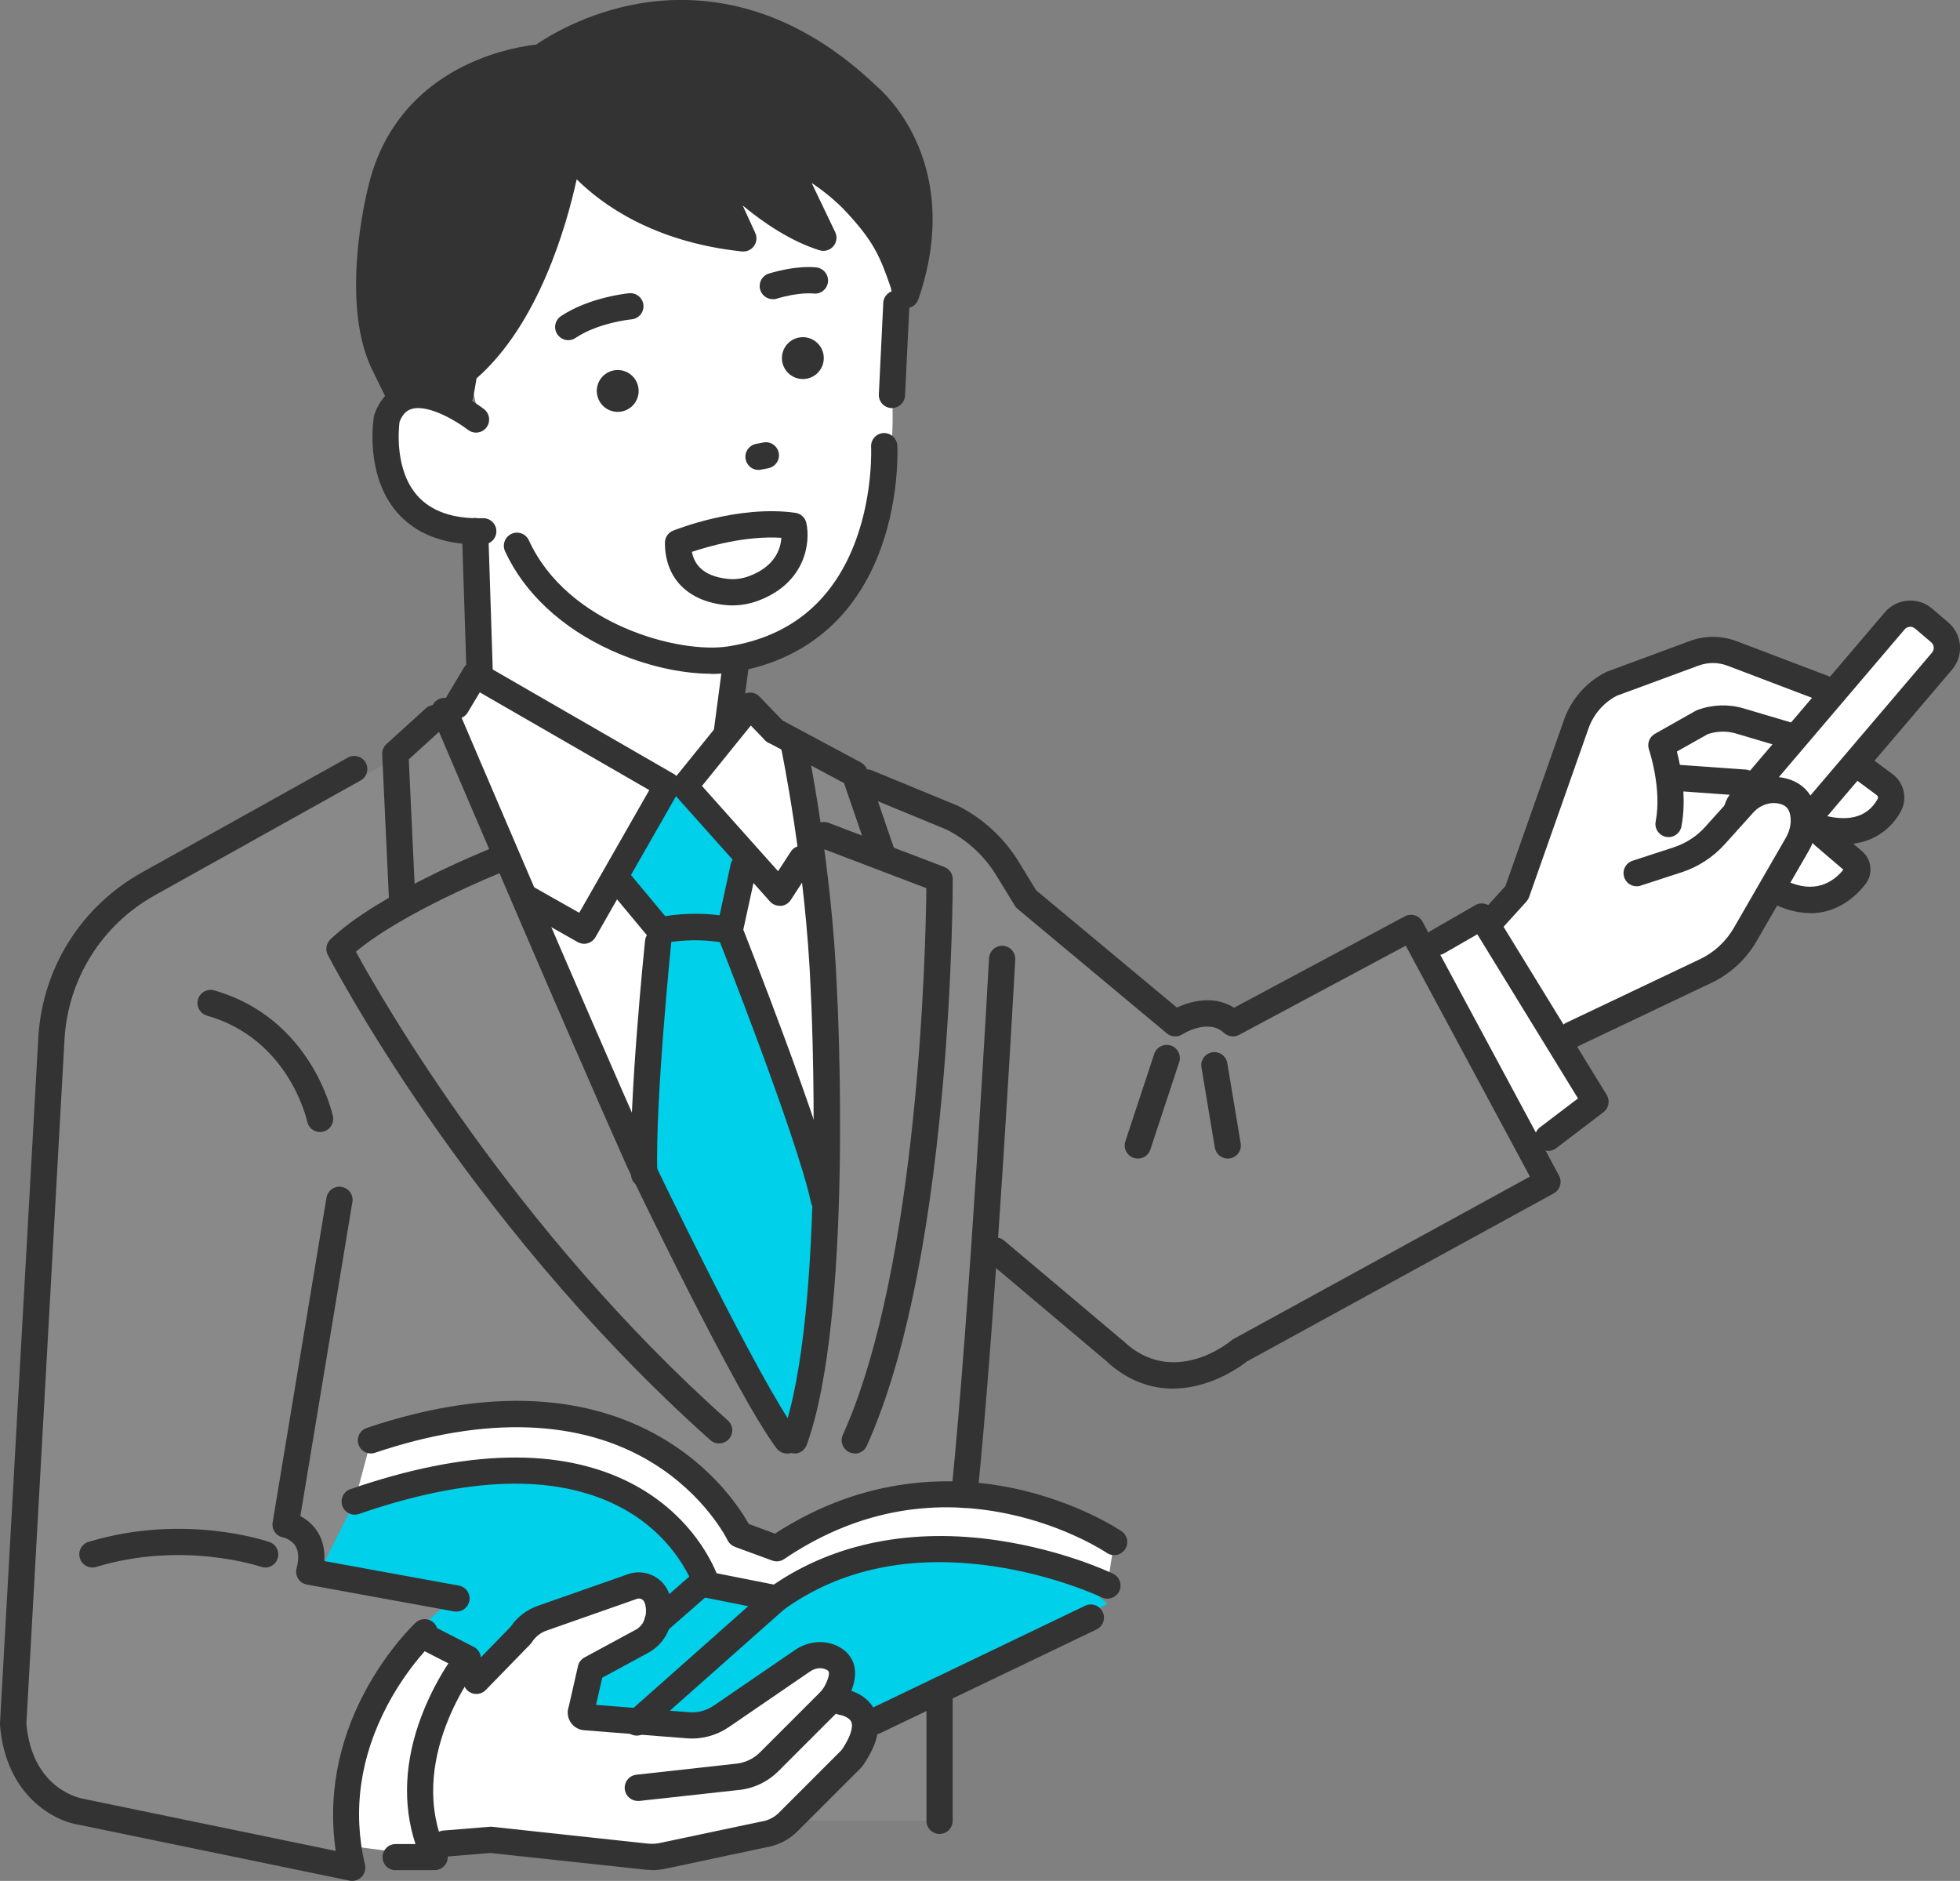 <?xml version="1.0" encoding="UTF-8"?><svg id="b" xmlns="http://www.w3.org/2000/svg" viewBox="0 0 207.9 199.49"><rect x="0" y="0" width="207.9" height="199.49" fill="#808080" stroke="none"/><defs><style>.d{fill:#fff;}.e{fill:#333;}.f{fill:#898989;}.g{fill:#00d0e9;}</style></defs><g id="c"><g><polygon class="d" points="157.2 97.21 169.25 116.85 155.2 124.53 143 104.62 157.2 97.21"/><polygon class="f" points="107.16 92.62 99.66 172.03 99.66 193.11 34.32 193.11 15.47 182.69 23.21 91.28 50.39 75.42 80.46 76.17 93.24 83.53 103.8 88.58 107.16 92.62"/><path class="g" d="M84.21,188.74l33.25-18.64s-12.28-12.43-34.95-.56l-7.54-1.47s-7.14-19.88-37.35-8.82l-10.61,21.27,40.64,9.1,16.56-.88Z"/><path class="d" d="M79.55,74.86l2.58,2.68,2.38,3.06s6.5,51.07-.26,72.18c0,0-20.42-33.68-27.63-52.87l-9.47-24.49,3.73-3.87-1.28-22.42,20.1,1,9.85,8.6-2.01,15.53,2.01,.62Z"/><path class="f" d="M25.01,88.58l11,38.66-5.5,33.19s2.65,2.08,2.65,6.8l15.26,2.3s-12.06,6.29-11.06,28.56l-28.68-5.92s-8.1,.62-7.28-11.66L6.03,106.38s-.28-10.5,18.97-17.8Z"/><path class="d" d="M95.08,22.91l-.47,18.98s2.03,22.84-15.06,28.2c0,0-21.14,3.44-26.67-16.56l-6.79-30.26,30.48-15.69,18.52,15.33Z"/><path class="d" d="M52.89,46.08s-6.15-7.28-10.95-3.22c0,0-5.47,13.95,9.33,13.48l10.33-2.39-8.72-7.87Z"/><path class="f" d="M124.65,108.54s5.26-1.79,6.11,0l18.9-10.11,14.03,26.1-34.89,20.34s-5.04,3.09-13.1-3.71l-18.13-16.64-.41-40.53s6.03,.51,9.14,7.28l2.64,4.18,15.7,13.08Z"/><path class="d" d="M45.04,173.94l5.36,4.95,5.75-6.86,11.1-3.38s3.63,1.39,0,5.89l-4.57,1.57-1.07,6.44,11.69,.98,12.66-7.8s4.31-.77,3.03,3.16c0,0,3.93,.86,2.74,4.64l-8.25,9.84-13.55,4.73-17.9-2.96-4.88,.4-1.06,1.41-8.8-1.14s-4.23-10.67,7.74-21.87Z"/><path class="d" d="M117.46,168.16l.72-4.61s-17.86-11.2-34.71,.66l-4.63-1.45s-10.92-20.66-39.49-9.98l-1.73,6.47s26.8-14.05,37.35,8.82l7.54,1.47s17.81-11.47,34.95-1.37Z"/><path class="d" d="M157.2,97.21l3.68-2.52,7.85-20.9,12.82-4.86,14.93,5.93,.53,4.29,3.38,6.26s-1.11,2.96-5.04,2.75c0,0,4.47,6.82-4.46,7.19l-5.82-1.82-1.31,7.42-22.87,11.27-8.37-12.31,4.69-2.7Z"/><path class="g" d="M72.64,83.79l6.92,7.37-2.45,7.48,9.67,24.51s1.75,14.58-2.52,29.63l-17.02-32.1,3.35-22.08-4.98-5.16,4.98-8.66,2.05-.99Z"/><path class="e" d="M94.61,43.28c.74,0,1.35-.58,1.39-1.32l.47-9.7c.04-.77-.55-1.42-1.32-1.46-.02,0-.05,0-.07,0-.74,0-1.35,.58-1.39,1.32l-.47,9.7c-.04,.77,.55,1.42,1.32,1.46,.02,0,.05,0,.07,0Z"/><path class="e" d="M75.43,71.48c.81,0,1.58-.06,2.3-.17,7.63-1.22,13.07-5.8,15.74-13.25,1.97-5.51,1.72-10.59,1.71-10.81-.04-.74-.65-1.32-1.39-1.32-.03,0-.05,0-.08,0-.77,.04-1.35,.7-1.31,1.46h0s.23,4.81-1.58,9.8c-2.35,6.48-6.9,10.3-13.53,11.36-5.22,.84-17.1-2.29-21.19-11.24-.32-.7-1.14-1.01-1.84-.69-.7,.32-1.01,1.14-.69,1.84,2.02,4.42,6.03,8.16,11.31,10.54,3.49,1.58,7.34,2.46,10.56,2.46Z"/><path class="e" d="M50.79,57.74c.17,0,.34,0,.51,0,.77-.02,1.37-.66,1.35-1.43-.02-.76-.64-1.35-1.39-1.35h-.04c-3.16,.09-5.5-.73-6.98-2.42-2.38-2.73-1.96-7.03-1.86-7.81,.4-1,.93-1.25,1.3-1.36,1.86-.53,5,1.47,5.96,2.22,.61,.47,1.48,.36,1.95-.24,.47-.61,.36-1.48-.24-1.95-.49-.38-4.9-3.71-8.43-2.7-1.03,.3-2.42,1.09-3.19,3.21-.03,.08-.05,.16-.07,.25-.04,.25-1,6.21,2.47,10.2,1.96,2.25,4.87,3.39,8.65,3.39Z"/><circle class="e" cx="85.16" cy="37.98" r="2.22"/><circle class="e" cx="65.52" cy="41.47" r="2.22" transform="translate(-7.75 16.09) rotate(-13.23)"/><path class="e" d="M80.46,49.84c.09,0,.18,0,.26-.03l.78-.15c.75-.15,1.25-.88,1.1-1.63-.15-.75-.87-1.25-1.63-1.1l-.78,.15c-.75,.15-1.25,.88-1.1,1.63,.13,.67,.71,1.13,1.36,1.13Z"/><path class="e" d="M76.94,64.17c-4.01-.41-6.41-2.87-6.41-6.6,0-.57,.34-1.08,.87-1.29,.28-.11,6.9-2.75,12.97-1.89,.57,.08,1.04,.51,1.16,1.08,.45,2.01-.04,6.31-5.05,8.22-.9,.34-1.85,.52-2.79,.52-.25,0-.5-.01-.75-.04Zm-3.55-5.65c.2,1.1,.95,2.59,3.84,2.88,.75,.08,1.53-.03,2.27-.31,2.73-1.04,3.31-2.9,3.38-4.05-3.78-.24-7.72,.9-9.48,1.49Z"/><path class="e" d="M60.28,36.08c.27,0,.54-.08,.77-.24,2.43-1.63,5.91-1.97,5.94-1.97,.76-.07,1.33-.75,1.26-1.51-.07-.76-.75-1.33-1.51-1.26-.17,.02-4.21,.41-7.24,2.43-.64,.43-.81,1.29-.38,1.93,.27,.4,.71,.62,1.16,.62Z"/><g><path class="e" d="M60.35,15.93s4.99,7.94,18.49,9.38l-4.52-9.88s6.15,7.63,13.01,9.81l-4.39-9.19s4.57,1.95,7.92,5.58c2.94,3.19,3.75,4.96,4.96,8.49l.27,1.18c4.84-14-4.03-21.11-4.03-21.11C74.32-6.85,57.37,6.08,57.37,6.08c0,0-13.89,.81-16.96,14.06,0,0-3.12,12.05,.5,18.83l1.3,2.67,6.64,.26,.43-2.46c8.72-7.23,11.08-23.49,11.08-23.49Z"/><path class="e" d="M48.8,43.28l-6.64-.26c-.51-.02-.97-.32-1.2-.78l-1.29-2.64c-3.77-7.1-.8-19.06-.61-19.79,1.36-5.83,4.94-10.3,10.38-12.92,3.31-1.59,6.34-2.04,7.43-2.16,1.17-.81,5.22-3.37,10.96-4.36,6.2-1.06,15.59-.39,25.16,8.78,.39,.33,2.56,2.25,4.17,5.76,1.58,3.45,2.9,9.17,.25,16.84-.2,.59-.77,.97-1.39,.93-.62-.03-1.14-.47-1.28-1.08l-.26-1.11c-1.14-3.34-1.85-4.9-4.64-7.93-1.17-1.27-2.52-2.33-3.75-3.16l2.5,5.22c.24,.5,.16,1.1-.21,1.51-.36,.42-.94,.58-1.47,.41-3-.95-5.83-2.84-8.13-4.74l1.33,2.91c.21,.45,.16,.99-.14,1.39-.29,.41-.78,.62-1.28,.57-9.39-1-14.86-5.01-17.52-7.65-1.11,5.05-4.07,15.37-10.62,21.11l-.34,1.97c-.12,.67-.7,1.15-1.37,1.15h-.05Zm10.18-27.55c.08-.57,.52-1.04,1.08-1.16,.57-.12,1.15,.12,1.47,.61,.04,.07,4.24,6.43,14.99,8.39l-3.46-7.56c-.29-.64-.06-1.39,.53-1.76,.6-.37,1.38-.24,1.82,.31,.05,.06,4.06,4.99,9.04,7.86l-2.76-5.77c-.25-.52-.15-1.14,.25-1.56,.4-.42,1.02-.54,1.55-.32,.2,.08,4.89,2.11,8.4,5.92,2.07,2.25,3.16,3.86,4.01,5.74,.58-3.69,.18-7.12-1.21-10.23-1.44-3.23-3.48-4.91-3.49-4.92-.03-.03-.06-.05-.09-.08-6.99-6.71-14.62-9.43-22.68-8.1-6.07,1.01-10.16,4.06-10.2,4.09-.22,.17-.49,.27-.76,.28-.03,0-3.32,.22-6.89,1.97-4.67,2.28-7.63,5.98-8.79,11.01v.03c-.04,.12-2.94,11.61,.37,17.82,0,.02,.02,.03,.02,.05l.93,1.92,4.59,.18,.22-1.26c.06-.33,.23-.62,.48-.83,8.19-6.79,10.56-22.43,10.59-22.62h0Z"/></g><path class="e" d="M77.11,78.93c.69,0,1.29-.51,1.38-1.21l.99-7.48c.1-.76-.44-1.46-1.2-1.56-.76-.1-1.46,.44-1.56,1.2l-.99,7.48c-.1,.76,.44,1.46,1.2,1.56,.06,0,.12,.01,.18,.01Z"/><path class="e" d="M50.88,72.93h.05c.77-.03,1.37-.67,1.35-1.44l-.49-15.2c-.02-.75-.64-1.35-1.39-1.35h-.05c-.77,.03-1.37,.67-1.35,1.44l.49,15.2c.02,.75,.64,1.35,1.39,1.35Z"/><path class="e" d="M82.71,96.08s.07,0,.11,0c.43-.03,.82-.27,1.06-.63l2.34-3.6c.42-.64,.24-1.51-.41-1.93-.64-.42-1.51-.24-1.93,.41l-1.35,2.07-8.07-9.04,5.18-6.41,1.49,1.54c.53,.55,1.41,.57,1.97,.04,.55-.53,.57-1.41,.04-1.97l-2.58-2.68c-.28-.29-.66-.45-1.06-.42-.4,.02-.77,.2-1.02,.52l-6.92,8.55c-.43,.53-.41,1.29,.04,1.8l10.07,11.28c.27,.3,.64,.46,1.04,.46Z"/><path class="e" d="M61.95,100.1c.48,0,.95-.25,1.21-.7l8.81-15.42c.38-.67,.15-1.51-.51-1.9l-20.37-11.75c-.66-.38-1.5-.16-1.89,.49l-1.98,3.32c-.39,.66-.18,1.51,.48,1.91,.66,.39,1.51,.18,1.91-.48l1.28-2.14,17.98,10.37-7.43,13.01-4.72-2.67c-.67-.38-1.52-.14-1.9,.53-.38,.67-.14,1.52,.53,1.9l5.93,3.35c.22,.12,.45,.18,.68,.18Z"/><path class="e" d="M84.26,154.17c.57,0,1.1-.35,1.31-.92,4.94-13.6,3.29-46.79,3.21-48.2-.53-13.44-3.18-26.16-3.2-26.29-.16-.75-.9-1.23-1.65-1.08-.75,.16-1.23,.9-1.08,1.65,.03,.12,2.63,12.63,3.15,25.84,.02,.36,1.7,34.06-3.05,47.12-.26,.72,.11,1.52,.83,1.78,.16,.06,.32,.08,.47,.08Z"/><path class="e" d="M83.48,154.17c.29,0,.58-.09,.83-.28,.62-.46,.74-1.33,.28-1.95-4.07-5.44-15.13-28.5-15.49-29.24-7.01-15.73-20.53-47.51-20.67-47.83-.3-.71-1.12-1.04-1.83-.74-.71,.3-1.04,1.12-.74,1.83,.14,.32,13.67,32.15,20.7,47.89l.02,.03c.47,.98,11.5,24.01,15.78,29.72,.27,.36,.69,.56,1.11,.56Z"/><path class="e" d="M69.99,100.1c.09,0,.19,0,.28-.03,3.74-.76,6.74-.02,6.78-.02,.36,.09,.75,.03,1.08-.17,.32-.2,.55-.52,.63-.89l1.46-6.71c.16-.75-.31-1.49-1.06-1.66-.75-.16-1.49,.31-1.66,1.06l-1.17,5.4c-1.29-.17-3.36-.3-5.77,.09l-3.87-4.65c-.49-.59-1.37-.67-1.96-.18-.59,.49-.67,1.37-.18,1.96l4.38,5.27c.27,.32,.66,.5,1.07,.5Z"/><path class="e" d="M68.33,125.92h.04c.77-.02,1.37-.67,1.35-1.43-.24-7.73,1.46-24.27,1.47-24.43,.08-.76-.48-1.45-1.24-1.53-.77-.08-1.45,.48-1.53,1.24-.07,.69-1.73,16.89-1.49,24.81,.02,.75,.64,1.35,1.39,1.35Z"/><path class="e" d="M87.39,128.63c.1,0,.19,0,.29-.03,.75-.16,1.23-.9,1.07-1.65-1.49-7.05-9.72-27.88-10.07-28.76-.28-.71-1.09-1.06-1.81-.78-.71,.28-1.06,1.09-.78,1.81,.08,.21,8.49,21.49,9.93,28.31,.14,.66,.72,1.1,1.36,1.1Z"/><path class="e" d="M42.65,96.74s.04,0,.07,0c.77-.04,1.36-.69,1.33-1.45l-.69-14.75,3.67-3.34c.57-.52,.61-1.4,.09-1.97-.52-.57-1.4-.61-1.97-.09l-4.16,3.78c-.31,.28-.47,.68-.45,1.09l.72,15.4c.03,.75,.65,1.33,1.39,1.33Z"/><path class="e" d="M93.52,91.84c.15,0,.3-.02,.45-.08,.73-.25,1.11-1.04,.87-1.77l-2.86-8.34c-.11-.33-.35-.61-.66-.78l-8.53-4.57c-.68-.36-1.52-.11-1.88,.57-.36,.68-.11,1.52,.57,1.88l8.05,4.31,2.68,7.82c.2,.58,.74,.94,1.32,.94Z"/><path class="e" d="M90.67,154.17c.53,0,1.04-.3,1.27-.82,3.83-8.49,6.53-21.2,8.02-37.76,1.11-12.28,1.1-22.24,1.1-22.34,0-.58-.36-1.09-.9-1.3l-12.27-4.68c-.72-.27-1.52,.09-1.8,.8-.27,.72,.09,1.52,.8,1.8l11.37,4.33c-.06,6.12-.79,40.08-8.86,57.99-.32,.7,0,1.52,.7,1.84,.19,.08,.38,.12,.57,.12Z"/><path class="e" d="M76.28,153.09c.38,0,.76-.16,1.04-.47,.51-.57,.46-1.45-.11-1.96-22.71-20.22-36.7-44.66-39.46-49.72,4.99-4.2,15.21-8.32,15.32-8.36,.71-.29,1.06-1.1,.77-1.81-.29-.71-1.1-1.06-1.81-.77-.49,.2-12,4.83-16.99,9.64-.44,.43-.55,1.09-.27,1.64,.04,.07,3.73,7.21,10.54,17.06,6.28,9.09,16.6,22.43,30.05,34.41,.27,.24,.6,.35,.92,.35Z"/><path class="e" d="M124.42,147.27c1.17,0,2.24-.2,3.16-.47,2.43-.71,4.21-2.03,4.68-2.4l32.55-17.83c.67-.37,.92-1.21,.56-1.88l-14.48-26.93c-.36-.68-1.21-.93-1.88-.57l-18.11,9.69c-2.23-1.41-4.74-.63-6.07-.02l-14.93-12.44-1.84-3.01c-1.56-2.55-3.8-4.61-6.47-5.95-.03-.01-.06-.03-.09-.04l-9-3.71c-.71-.29-1.52,.05-1.82,.76-.29,.71,.05,1.52,.76,1.82l8.95,3.69c2.19,1.1,4.02,2.79,5.3,4.88l1.96,3.21c.08,.13,.18,.25,.3,.34l15.82,13.19c.47,.39,1.14,.43,1.65,.1,.11-.07,2.73-1.71,4.41-.15,.44,.4,1.08,.49,1.6,.21l17.68-9.46,13.17,24.49-31.45,17.23c-.08,.04-.16,.1-.23,.16-.25,.21-6.16,5.04-11.45,.05-.02-.02-.04-.04-.06-.05l-12.59-10.61c-.59-.5-1.47-.42-1.96,.17-.5,.59-.42,1.47,.17,1.96l12.56,10.59c2.43,2.28,4.96,2.99,7.17,2.99Z"/><path class="e" d="M48.42,170.93c.66,0,1.24-.47,1.37-1.14,.14-.76-.36-1.48-1.12-1.62l-14.27-2.6c.08-1.18-.16-2.23-.72-3.11-.52-.83-1.22-1.34-1.82-1.66l5.52-33.32c.13-.76-.39-1.47-1.15-1.6-.76-.13-1.47,.39-1.6,1.15l-5.71,34.44c-.12,.75,.37,1.46,1.12,1.59h0s.86,.2,1.3,.91c.34,.56,.38,1.36,.12,2.37-.1,.37-.04,.77,.17,1.1,.21,.33,.54,.55,.92,.62l15.61,2.85c.08,.02,.17,.02,.25,.02Z"/><path class="e" d="M33.94,120.06c.1,0,.2-.01,.3-.03,.75-.16,1.23-.9,1.07-1.65-.09-.42-2.34-10.41-12.59-13.34-.74-.21-1.51,.22-1.72,.96-.21,.74,.22,1.51,.96,1.72,8.61,2.46,10.55,10.89,10.63,11.25,.14,.65,.72,1.1,1.36,1.1Z"/><path class="e" d="M28.13,166.26c.58,0,1.12-.36,1.31-.94,.25-.73-.13-1.52-.86-1.77-.37-.13-9.08-3.07-19.18-.02-.74,.22-1.15,1-.93,1.73,.22,.74,1,1.15,1.73,.93,9.25-2.8,17.38-.05,17.46-.02,.15,.05,.3,.08,.46,.08Z"/><path class="e" d="M37.35,199.49c.37,0,.73-.15,1-.42,.33-.34,.47-.82,.36-1.29-1.33-5.72-.53-11.42,2.39-16.94,2.21-4.17,4.86-6.67,4.89-6.7,.56-.52,.59-1.4,.07-1.97-.52-.56-1.4-.6-1.96-.07-.12,.11-2.97,2.78-5.4,7.34-2.88,5.4-3.93,11.19-3.09,16.87l-26.64-5.5s-.06-.01-.09-.02c-.21-.03-5.46-.91-6.08-7.97L6.84,110.27c.36-6.44,3.94-12.16,9.57-15.31l21.84-12.18c.67-.37,.91-1.22,.54-1.89-.37-.67-1.22-.91-1.89-.54l-21.84,12.18c-6.47,3.61-10.59,10.18-11,17.58L0,182.77c0,.06,0,.13,0,.19,.61,7.5,5.75,10.2,8.43,10.59l28.64,5.91c.09,.02,.19,.03,.28,.03Z"/><path class="e" d="M41.94,198.35h4.16c.48,0,.92-.24,1.18-.65,.26-.4,.29-.91,.08-1.34-4.53-9.59,3.26-19.49,3.34-19.58,.26-.33,.36-.75,.28-1.16-.09-.41-.35-.76-.73-.95l-3.83-1.96c-.68-.35-1.52-.08-1.87,.61-.35,.68-.08,1.52,.61,1.87l2.4,1.23c-.8,1.21-1.93,3.16-2.85,5.58-1.81,4.76-2.02,9.41-.64,13.58h-2.1c-.77,0-1.39,.62-1.39,1.39s.62,1.39,1.39,1.39Z"/><path class="e" d="M67.65,191.01c.05,0,.1,0,.15,0l10.54-1.16c1.59-.15,3.1-.87,4.24-2.01l6.3-6.3c.42-.42,.78-.9,1.05-1.42,.75-1.4,.95-2.64,.61-3.68-.27-.82-.88-1.47-1.75-1.88-1.4-.65-3.09-.49-4.43,.42l-8.65,5.92c-.77,.53-1.7,.78-2.63,.7l-9.86-.78,.66-2.88,4.93-2.67,.03-.02c2.71-1.56,2.88-4.86,1.95-6.65-.78-1.5-2.57-2.21-4.18-1.64l-9.57,3.36c-1.17,.41-2.19,1.19-2.88,2.22l-4.63,4.76c-.54,.55-.52,1.43,.03,1.97,.55,.54,1.43,.52,1.97-.03l4.73-4.86c.06-.07,.12-.14,.17-.22,.36-.56,.91-1,1.55-1.22l9.57-3.36c.3-.11,.64,.02,.78,.3,.28,.54,.43,2.2-.86,2.95l-5.47,2.96c-.35,.19-.61,.52-.69,.91l-.98,4.3c-.18,.51-.14,1.08,.13,1.56,.31,.54,.86,.9,1.48,.95l10.93,.86c1.56,.12,3.13-.3,4.42-1.18l8.65-5.92c.53-.36,1.17-.44,1.68-.2,.16,.08,.26,.16,.29,.24,.02,.07,.11,.47-.42,1.48-.14,.27-.34,.53-.57,.76l-6.3,6.3c-.69,.69-1.6,1.12-2.56,1.21l-10.56,1.17c-.76,.08-1.31,.77-1.23,1.54,.08,.71,.68,1.24,1.38,1.24Z"/><path class="e" d="M82.39,170.93c.29,0,.57-.09,.81-.26,6.02-4.3,13.48-5.83,22.18-4.55,6.58,.97,11.43,3.27,11.48,3.3,.69,.33,1.52,.04,1.86-.65,.33-.69,.04-1.52-.65-1.86-.21-.1-5.21-2.49-12.2-3.53-9.1-1.36-17.31,.26-23.79,4.68l-6.07-1.2c-.78-1.88-3.23-6.56-9.13-9.58-7.43-3.8-17.43-3.58-29.71,.66-.73,.25-1.11,1.04-.86,1.77,.25,.73,1.04,1.11,1.77,.86,11.5-3.97,20.74-4.26,27.47-.85,6.32,3.2,8.08,8.7,8.1,8.75,.15,.49,.56,.86,1.06,.96l7.42,1.47c.09,.02,.18,.03,.27,.03Z"/><path class="e" d="M69.14,198.35c.5,0,.99-.05,1.48-.16l10.65-2.26c1.27-.21,2.42-.8,3.32-1.7l6.75-6.75c.06-.06,.11-.12,.16-.19,1.58-2.27,2.03-4.22,1.34-5.78-.86-1.97-3.08-2.34-3.33-2.37-.76-.11-1.46,.42-1.57,1.18-.11,.76,.42,1.46,1.17,1.57,.25,.04,.98,.26,1.19,.74,.24,.57-.14,1.67-1.02,2.97l-6.66,6.66c-.5,.5-1.13,.82-1.83,.93-.02,0-.05,0-.07,.01l-10.68,2.26c-.45,.1-.91,.12-1.37,.07l-16.5-1.78c-.09,0-.18-.01-.26,0l-4.88,.4c-.77,.06-1.34,.74-1.27,1.5,.06,.77,.74,1.33,1.5,1.27l4.75-.39,16.36,1.76c.26,.03,.51,.04,.77,.04Z"/><path class="e" d="M92.82,183.94c.2,0,.41-.04,.6-.14l22.89-10.98c.69-.33,.99-1.16,.65-1.86-.33-.69-1.16-.98-1.86-.65l-22.89,10.98c-.69,.33-.99,1.16-.65,1.86,.24,.5,.74,.79,1.26,.79Z"/><path class="e" d="M67.55,184.08c.33,0,.66-.12,.92-.35l14.83-13.15c.58-.51,.63-1.39,.12-1.96-.51-.58-1.39-.63-1.96-.12l-14.83,13.15c-.58,.51-.63,1.39-.12,1.96,.27,.31,.66,.47,1.04,.47Z"/><path class="e" d="M69.71,173.42c.32,0,.65-.11,.92-.34l4.42-3.87c.58-.51,.64-1.38,.13-1.96-.51-.58-1.39-.64-1.96-.13l-4.42,3.87c-.58,.51-.64,1.38-.13,1.96,.28,.31,.66,.48,1.05,.48Z"/><path class="e" d="M82.39,165.6c.27,0,.55-.08,.78-.24,7.32-4.95,15.31-6.57,23.74-4.8,6.3,1.32,10.45,4.11,10.49,4.14,.64,.43,1.5,.27,1.93-.37,.43-.64,.27-1.5-.37-1.93-.19-.13-4.65-3.12-11.48-4.56-6.2-1.3-15.56-1.49-25.28,4.82l-2.78-1.03c-.81-1.45-3.43-5.57-8.68-8.81-3.71-2.29-7.96-3.67-12.65-4.1-5.78-.53-12.24,.38-19.19,2.73-.73,.25-1.12,1.04-.87,1.76,.25,.73,1.04,1.12,1.76,.87,11.65-3.93,21.8-3.58,29.35,1.03,5.7,3.47,8.01,8.19,8.03,8.24,.16,.33,.44,.58,.78,.71l3.95,1.45c.16,.06,.32,.09,.48,.09Z"/><path class="e" d="M102.29,159.94c.7,0,1.31-.53,1.38-1.25,1.92-18.54,4-56.53,4.02-56.91,.04-.77-.55-1.42-1.31-1.47-.77-.04-1.42,.55-1.47,1.31-.02,.38-2.1,38.31-4.01,56.78-.08,.76,.48,1.45,1.24,1.53,.05,0,.1,0,.14,0Z"/><path class="e" d="M120.7,122.88c.58,0,1.13-.37,1.32-.96l3.06-9.27c.24-.73-.16-1.52-.89-1.76-.73-.24-1.52,.16-1.76,.89l-3.06,9.27c-.24,.73,.16,1.52,.89,1.76,.14,.05,.29,.07,.44,.07Z"/><path class="e" d="M130.23,122.88c.08,0,.15,0,.23-.02,.76-.13,1.27-.84,1.14-1.6l-1.42-8.51c-.13-.76-.84-1.27-1.6-1.14-.76,.13-1.27,.84-1.14,1.6l1.42,8.51c.11,.68,.7,1.16,1.37,1.16Z"/><path class="e" d="M164.21,122.07c.29,0,.59-.09,.84-.28l5.03-3.83c.57-.43,.72-1.23,.34-1.84l-12.05-19.64c-.39-.64-1.23-.85-1.88-.48l-4.69,2.7c-.67,.38-.9,1.23-.51,1.9,.38,.67,1.23,.9,1.9,.51l3.51-2.02,10.68,17.41-4.03,3.06c-.61,.46-.73,1.34-.27,1.95,.27,.36,.69,.55,1.11,.55Z"/><path class="e" d="M157.76,99.52c.38,0,.76-.15,1.03-.46l3.12-3.44c.12-.14,.22-.3,.28-.47l6.3-17.88c.53-1.5,1.59-2.73,2.99-3.47l8.7-3.21c.98-.36,2.06-.36,3.04,.01l13.66,5.19c-.09,.52-.31,1.15-.81,1.53-.54,.41-1.4,.53-2.53,.36l-8.6-2.55c-1.59-.47-3.32-.41-4.88,.17-.07,.03-.14,.06-.2,.09l-4.32,2.44c-.59,.33-.85,1.03-.63,1.67,.01,.04,1.39,4.11,.71,7.63-.15,.75,.35,1.48,1.1,1.63,.75,.15,1.48-.35,1.63-1.1,.59-3.05-.05-6.29-.48-7.95l3.26-1.84c.97-.34,2.03-.36,3.02-.07l8.69,2.58c.06,.02,.11,.03,.17,.04,1.96,.32,3.55,.03,4.74-.87,1.36-1.02,1.8-2.54,1.93-3.63,.14-1.14-.52-2.23-1.6-2.64l-13.86-5.27c-1.61-.61-3.38-.62-4.99-.02l-8.78,3.25c-.05,.02-.1,.04-.15,.07-2.07,1.06-3.64,2.86-4.41,5.06l-6.21,17.61-2.93,3.23c-.52,.57-.47,1.45,.1,1.97,.27,.24,.6,.36,.93,.36Z"/><path class="e" d="M195.53,89.55c3.69,0,5.43-2.28,6.08-3.47,.75-1.35,.37-3.06-.87-3.98l-5.51-4.08c-.62-.46-1.49-.33-1.95,.29-.46,.62-.33,1.49,.29,1.95l5.51,4.08c.12,.09,.16,.26,.09,.39-1.12,2.03-3.27,2.55-6.39,1.55-.73-.23-1.52,.17-1.75,.9-.23,.73,.17,1.52,.9,1.75,1.36,.44,2.56,.62,3.59,.62Z"/><path class="e" d="M192.01,96.86c3.08,0,5.04-2.02,5.88-3.11,.81-1.07,.65-2.58-.37-3.46l-3.23-2.77c-.58-.5-1.46-.43-1.96,.15-.5,.58-.43,1.46,.15,1.96l3.05,2.61c-1.12,1.37-3.06,2.59-6.07,1.18-.7-.32-1.52-.02-1.85,.67-.32,.7-.02,1.52,.67,1.85,1.39,.65,2.63,.9,3.73,.9Z"/><path class="e" d="M99.66,194.51c.77,0,1.39-.62,1.39-1.39v-13.85c0-.77-.62-1.39-1.39-1.39s-1.39,.62-1.39,1.39v13.85c0,.77,.62,1.39,1.39,1.39Z"/><path class="e" d="M81.98,31.74c.13,0,.27-.02,.4-.06,2.4-.73,3.86-.55,3.87-.55,.76,.11,1.46-.42,1.57-1.18,.11-.76-.42-1.47-1.18-1.58-.2-.03-2.07-.26-5.07,.64-.74,.22-1.15,1-.93,1.73,.18,.6,.73,.99,1.33,.99Z"/><g><rect class="d" x="180.63" y="74.24" width="29.44" height="6.59" rx="2.17" ry="2.17" transform="translate(381.01 -20.95) rotate(130.4)"/><path class="e" d="M185.76,90.54l-1.71-1.46c-.72-.62-1.17-1.48-1.24-2.43-.08-.95,.22-1.87,.84-2.59l16.27-19.11c.62-.72,1.48-1.17,2.43-1.24,.95-.08,1.87,.22,2.59,.84l1.71,1.46c1.5,1.27,1.68,3.53,.4,5.02l-16.27,19.11h0c-.7,.83-1.71,1.25-2.72,1.25-.82,0-1.64-.28-2.31-.85Zm19.17-21.32c.28-.33,.24-.82-.09-1.1l-1.71-1.46c-.16-.13-.36-.2-.57-.18-.21,.02-.4,.11-.53,.27l-16.27,19.11c-.14,.16-.2,.36-.18,.57,.02,.21,.11,.4,.27,.53l1.71,1.46c.33,.28,.82,.24,1.1-.09l16.27-19.11Z"/></g><path class="d" d="M166.74,109.74l14.18-6.74c1.76-.84,3.22-2.19,4.2-3.88l5.52-9.56c.57-.99,.83-2.14,.64-3.27-.25-1.49-1.19-2.13-2.2-2.38-1.5-.37-3.08,.19-4.12,1.34l-3.03,3.37c-1.08,1.2-2.46,2.09-3.99,2.59l-4.33,1.41-6.86,3.4v13.72Z"/><path class="e" d="M166.74,111.13c.2,0,.4-.04,.6-.14l14.18-6.74c2.02-.96,3.69-2.5,4.81-4.44l5.52-9.56c.76-1.31,1.04-2.8,.8-4.2-.31-1.82-1.46-3.06-3.24-3.5-1.97-.49-4.07,.19-5.49,1.76l-3.03,3.37c-.91,1.02-2.09,1.78-3.39,2.2l-4.33,1.41c-.73,.24-1.13,1.02-.89,1.75,.24,.73,1.02,1.13,1.75,.89l4.33-1.41c1.77-.57,3.35-1.61,4.6-2.99l3.03-3.37c.71-.79,1.79-1.15,2.75-.92,.7,.17,1.04,.54,1.16,1.27,.13,.76-.04,1.59-.47,2.34l-5.52,9.56c-.84,1.45-2.08,2.6-3.59,3.32l-14.18,6.74c-.69,.33-.99,1.16-.66,1.85,.24,.5,.74,.79,1.26,.79Z"/><path class="e" d="M185.06,84.4c.72,0,1.33-.56,1.39-1.29,.05-.77-.52-1.43-1.29-1.49l-7.02-.5c-.77-.06-1.43,.52-1.49,1.29-.05,.77,.52,1.43,1.29,1.49l7.02,.5s.07,0,.1,0Z"/></g></g></svg>